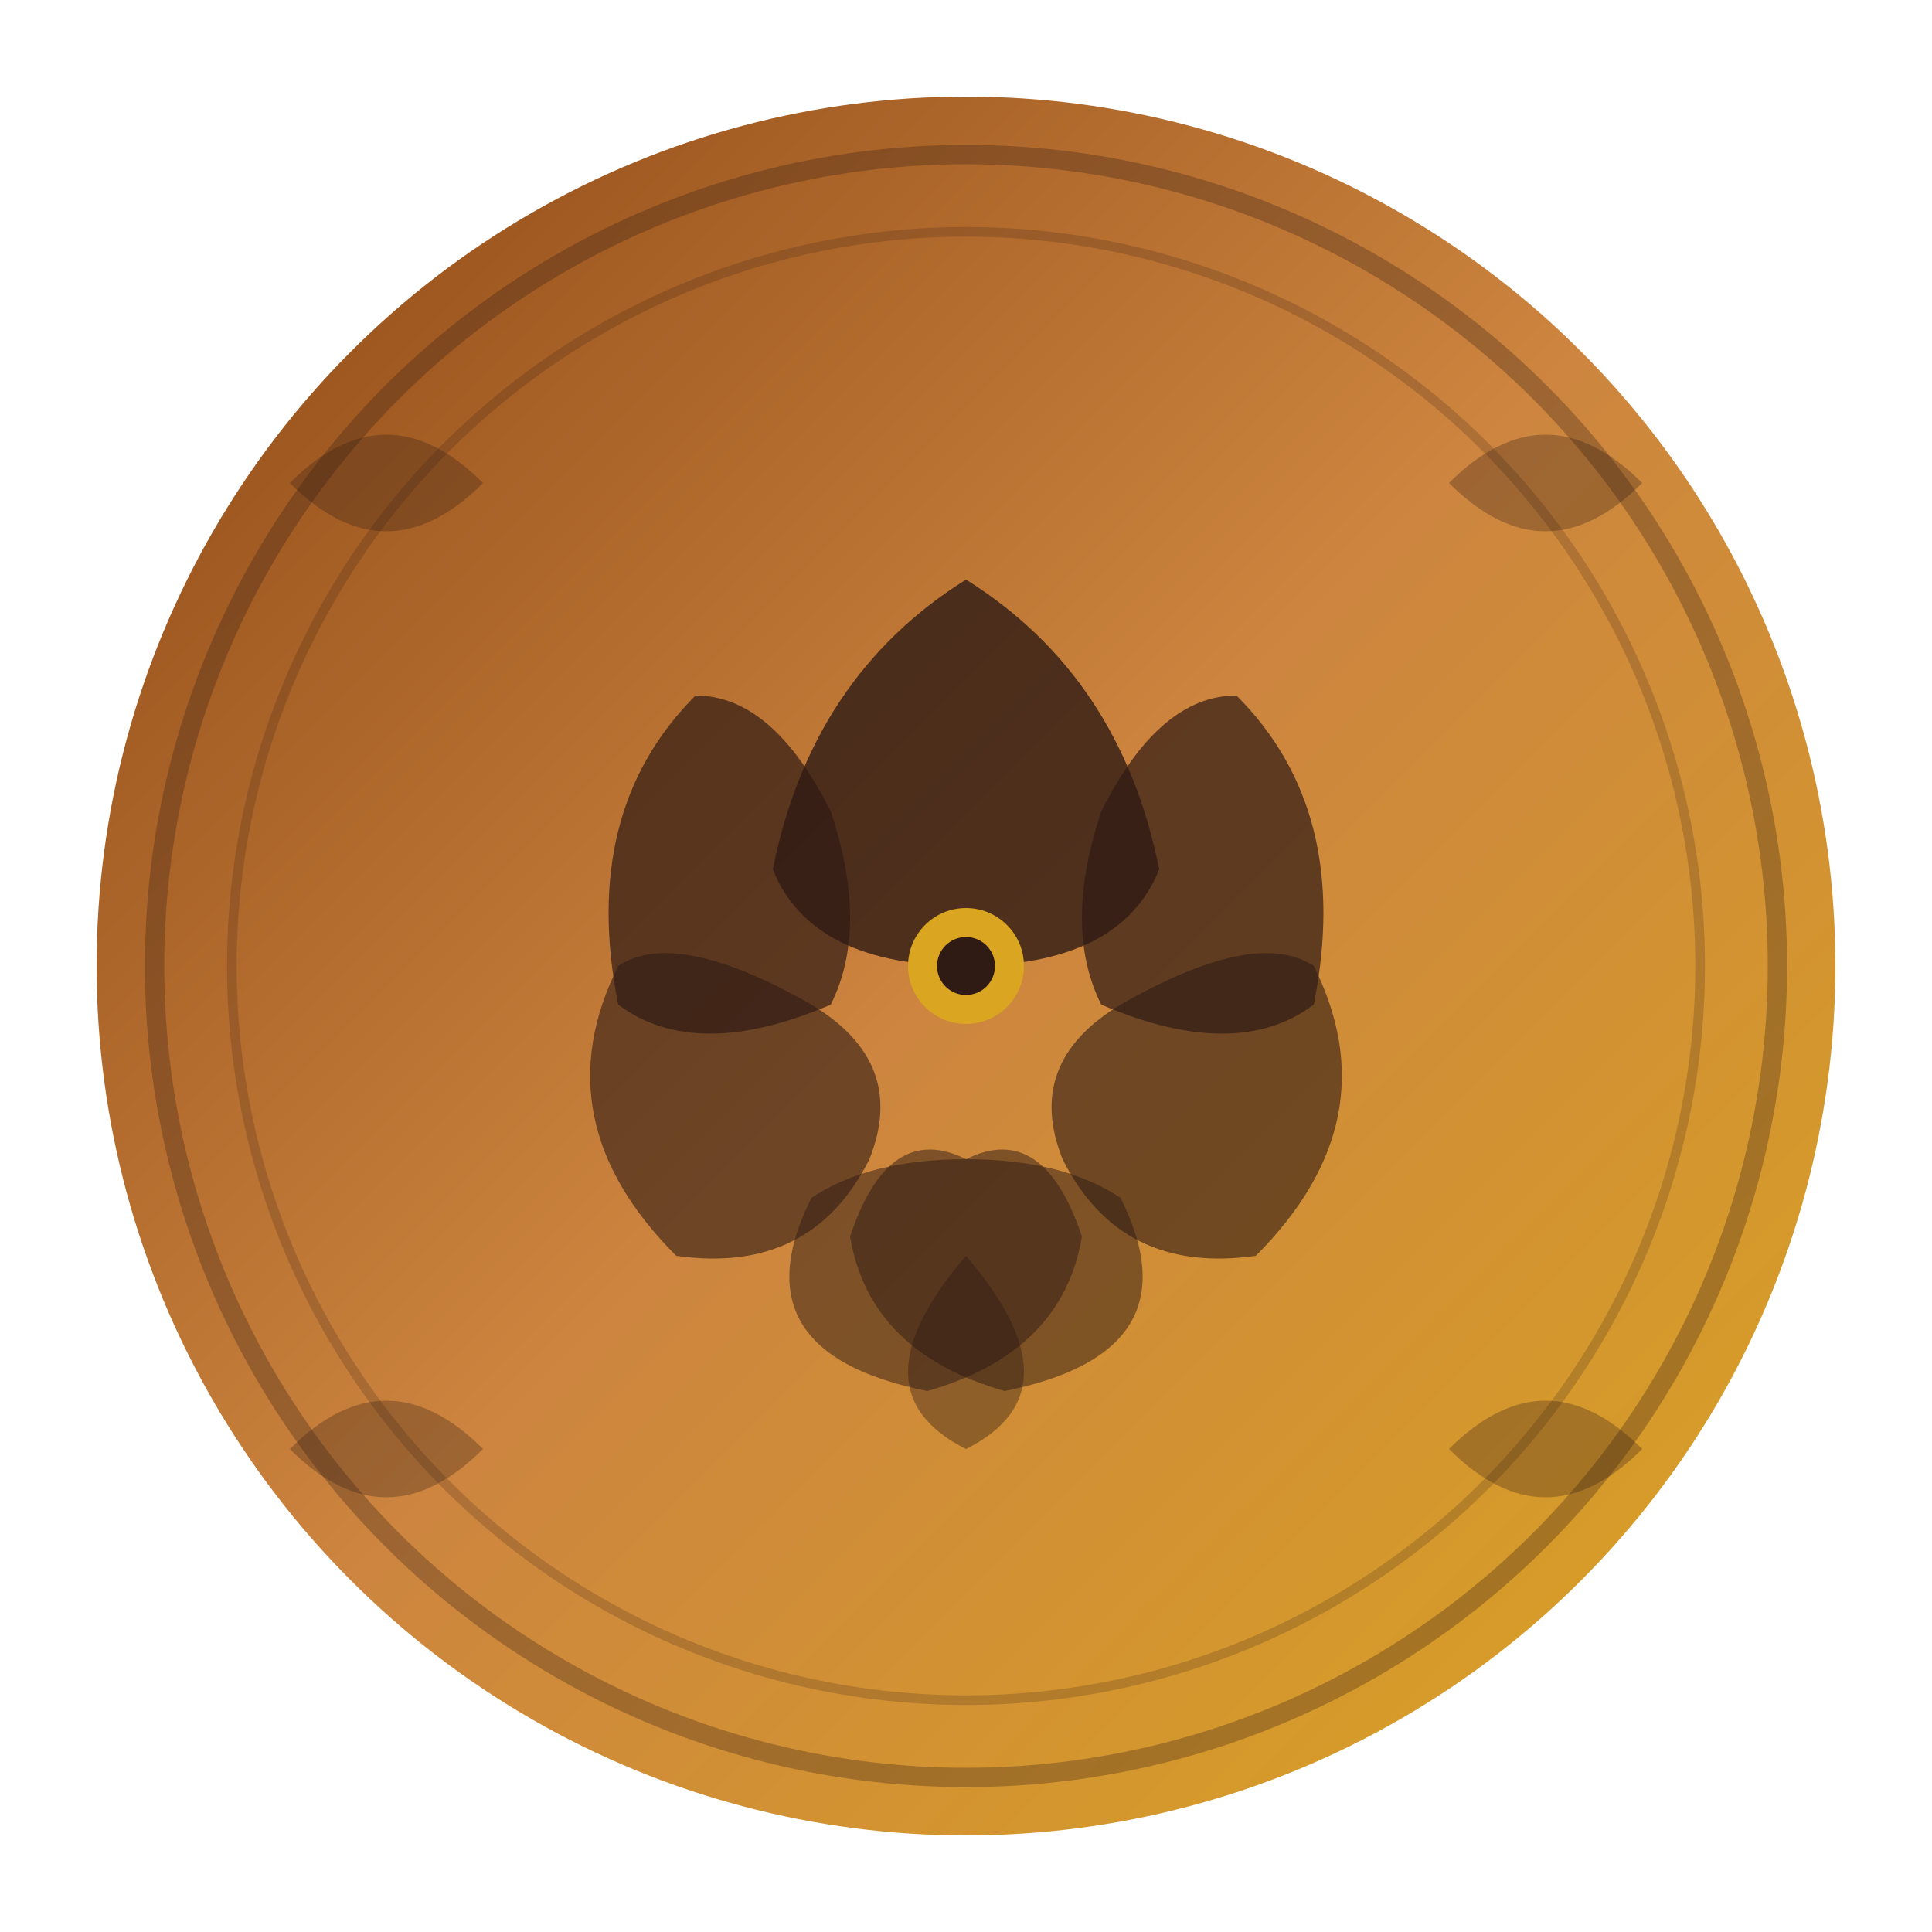 <svg xmlns="http://www.w3.org/2000/svg" viewBox="0 0 100 100" width="100" height="100">
  <defs>
    <linearGradient id="logoGradient" x1="0%" y1="0%" x2="100%" y2="100%">
      <stop offset="0%" style="stop-color:#8B4513;stop-opacity:1" />
      <stop offset="50%" style="stop-color:#CD853F;stop-opacity:1" />
      <stop offset="100%" style="stop-color:#DAA520;stop-opacity:1" />
    </linearGradient>
    <filter id="shadow" x="-20%" y="-20%" width="140%" height="140%">
      <feDropShadow dx="2" dy="2" stdDeviation="2" flood-color="#2F1B14" flood-opacity="0.3"/>
    </filter>
  </defs>
  
  <!-- 背景圆形 -->
  <circle cx="50" cy="50" r="45" fill="url(#logoGradient)" filter="url(#shadow)"/>
  
  <!-- 古风花纹边框 -->
  <circle cx="50" cy="50" r="42" fill="none" stroke="#2F1B14" stroke-width="1" opacity="0.3"/>
  <circle cx="50" cy="50" r="38" fill="none" stroke="#2F1B14" stroke-width="0.5" opacity="0.2"/>
  
  <!-- 中心古风图案 - 莲花 -->
  <g transform="translate(50,50)">
    <!-- 莲花花瓣 -->
    <path d="M0,-20 Q-8,-15 -10,-5 Q-8,0 0,0 Q8,0 10,-5 Q8,-15 0,-20 Z" fill="#2F1B14" opacity="0.8"/>
    <path d="M-14,-14 Q-20,-8 -18,2 Q-14,5 -7,2 Q-5,-2 -7,-8 Q-10,-14 -14,-14 Z" fill="#2F1B14" opacity="0.7"/>
    <path d="M14,-14 Q20,-8 18,2 Q14,5 7,2 Q5,-2 7,-8 Q10,-14 14,-14 Z" fill="#2F1B14" opacity="0.7"/>
    <path d="M-18,0 Q-22,8 -15,15 Q-8,16 -5,10 Q-3,5 -8,2 Q-15,-2 -18,0 Z" fill="#2F1B14" opacity="0.6"/>
    <path d="M18,0 Q22,8 15,15 Q8,16 5,10 Q3,5 8,2 Q15,-2 18,0 Z" fill="#2F1B14" opacity="0.6"/>
    <path d="M-8,12 Q-12,20 -2,22 Q5,20 6,14 Q4,8 0,10 Q-5,10 -8,12 Z" fill="#2F1B14" opacity="0.5"/>
    <path d="M8,12 Q12,20 2,22 Q-5,20 -6,14 Q-4,8 0,10 Q5,10 8,12 Z" fill="#2F1B14" opacity="0.5"/>
    <path d="M0,15 Q-6,22 0,25 Q6,22 0,15 Z" fill="#2F1B14" opacity="0.4"/>
    
    <!-- 莲花中心 -->
    <circle cx="0" cy="0" r="3" fill="#DAA520"/>
    <circle cx="0" cy="0" r="1.5" fill="#2F1B14"/>
  </g>
  
  <!-- 装饰性古风元素 -->
  <g transform="translate(50,50)" opacity="0.3">
    <!-- 四个角的装饰 -->
    <path d="M-25,-25 Q-30,-30 -35,-25 Q-30,-20 -25,-25" fill="#2F1B14"/>
    <path d="M25,-25 Q30,-30 35,-25 Q30,-20 25,-25" fill="#2F1B14"/>
    <path d="M-25,25 Q-30,30 -35,25 Q-30,20 -25,25" fill="#2F1B14"/>
    <path d="M25,25 Q30,30 35,25 Q30,20 25,25" fill="#2F1B14"/>
  </g>
</svg>
